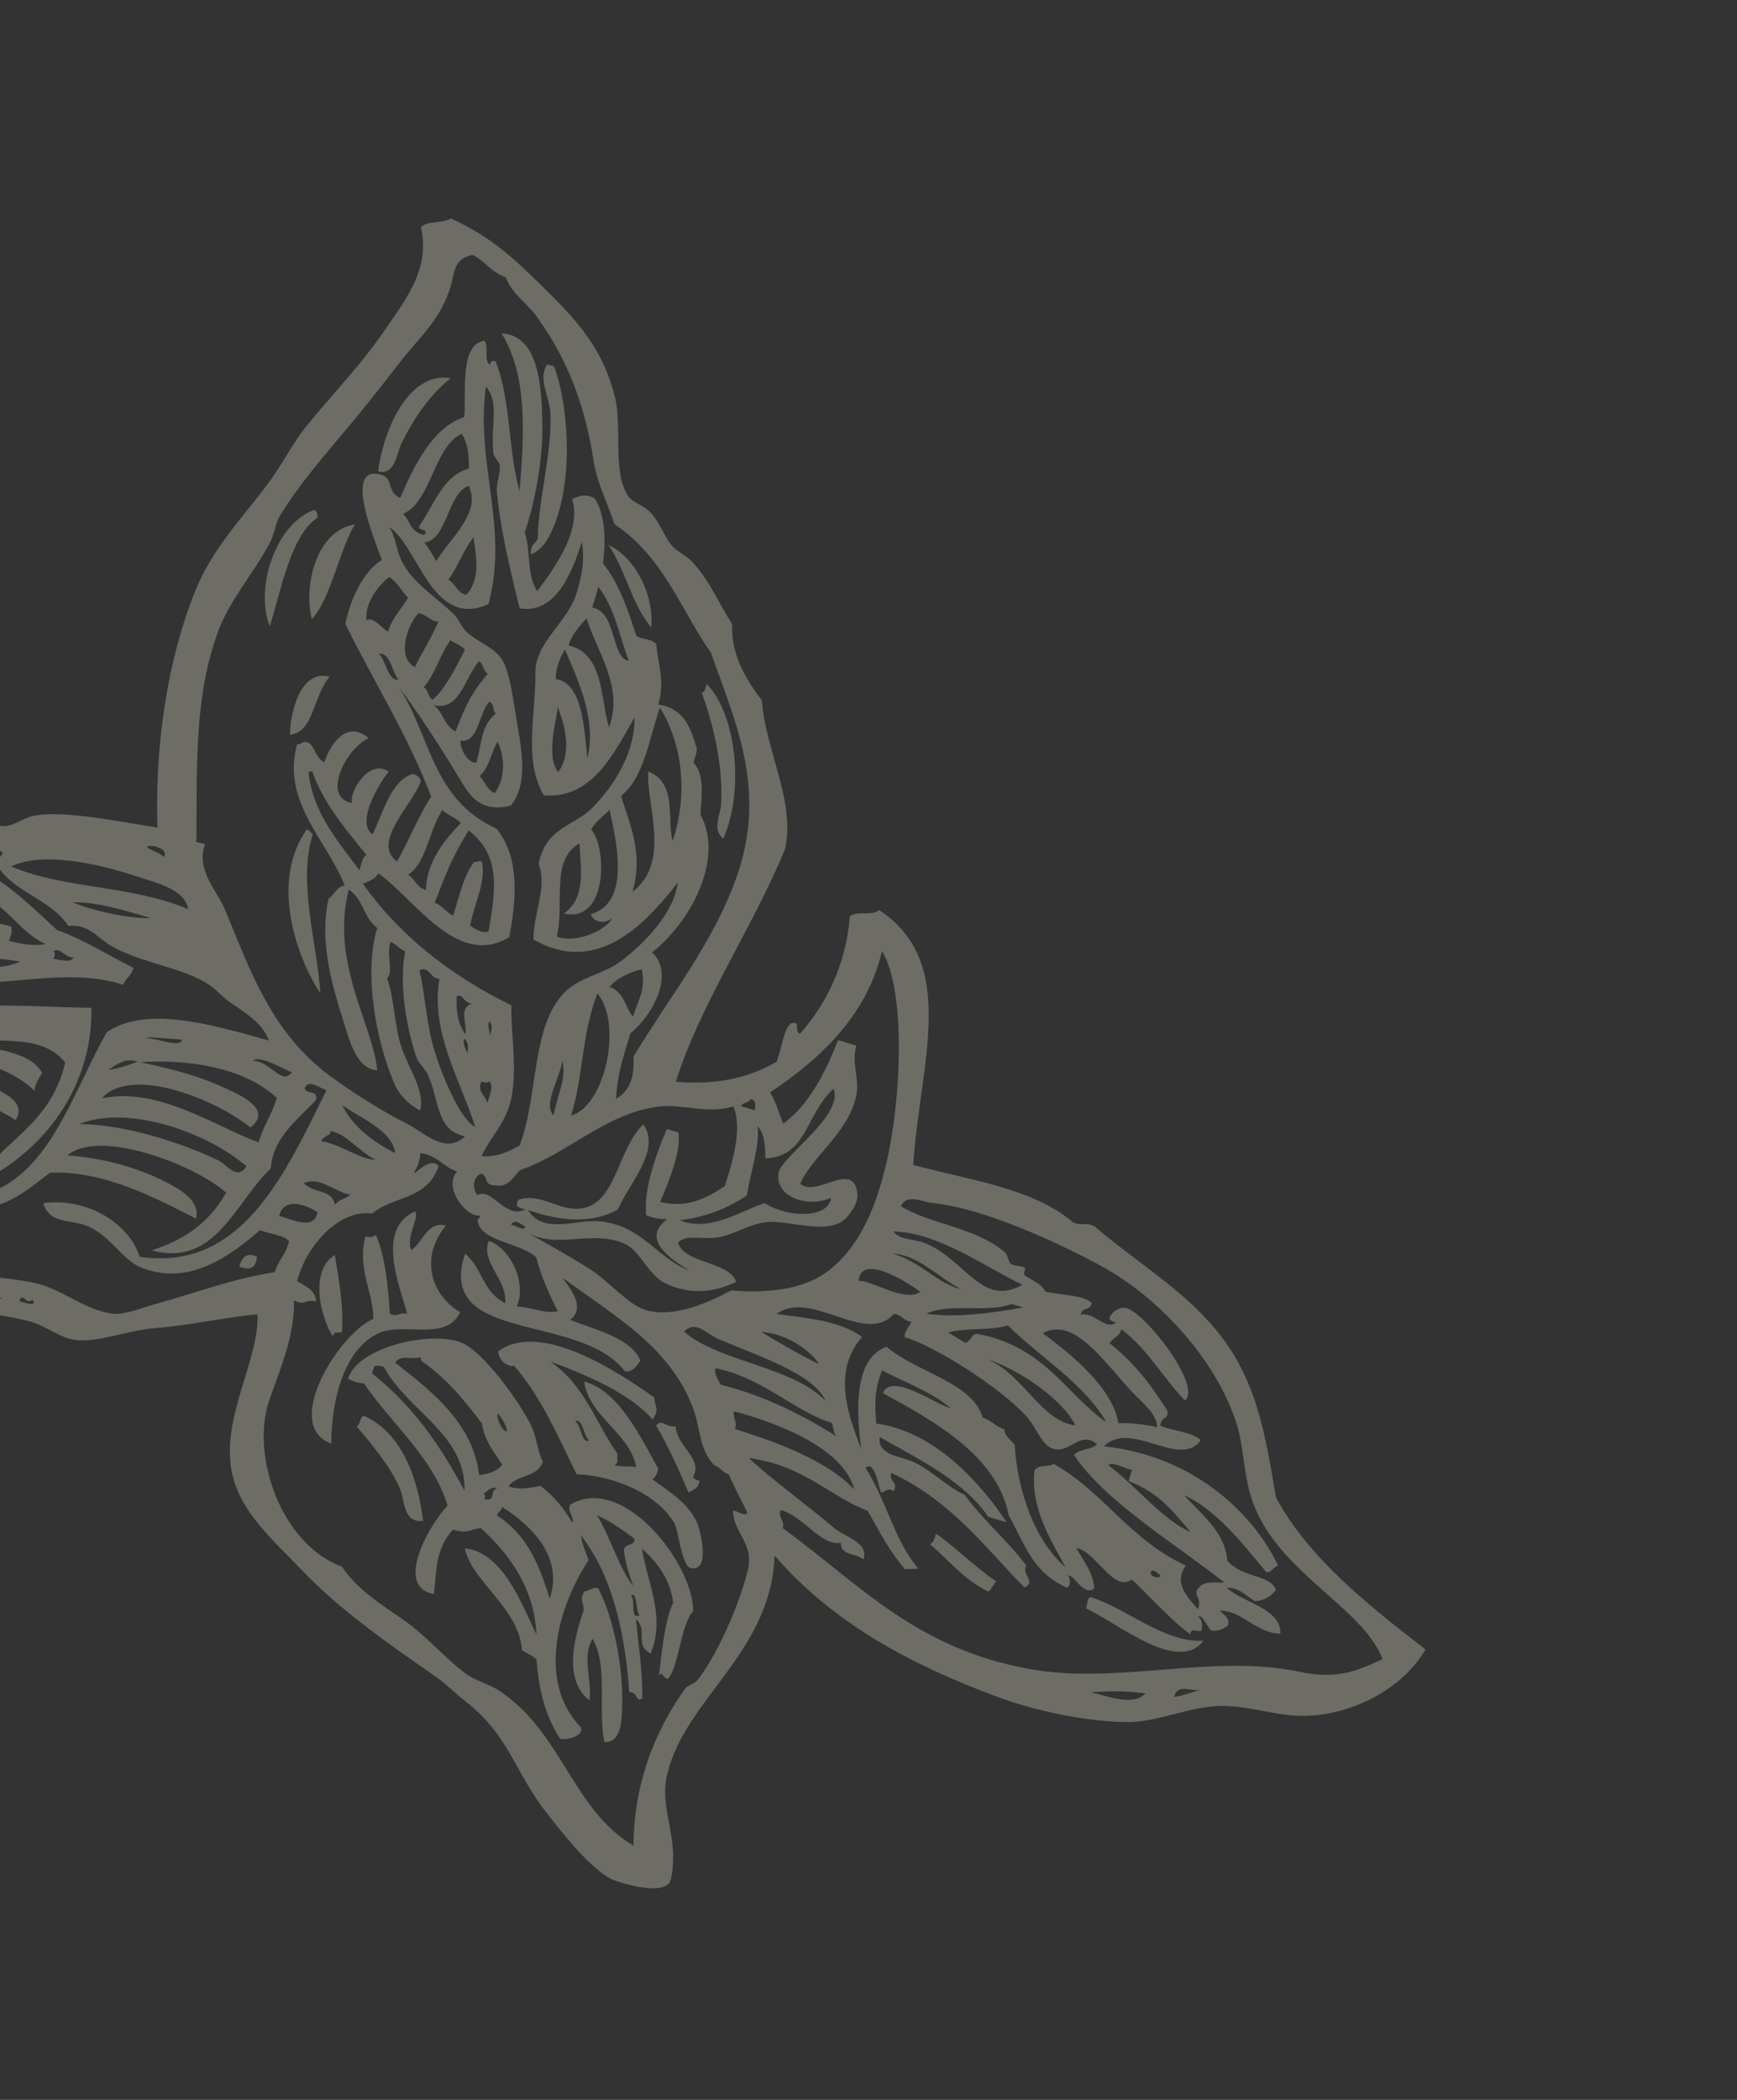 <?xml version="1.0" encoding="UTF-8"?> <svg xmlns="http://www.w3.org/2000/svg" width="48" height="58" viewBox="0 0 48 58" fill="none"><rect x="0" y="0" width="48" height="58" fill="#333333" stroke="none"/><path fill-rule="evenodd" clip-rule="evenodd" d="M15.123 10.066C15.186 10.085 15.25 10.103 15.313 10.122C15.666 11.054 15.876 13.047 15.33 14.472C15.213 14.775 15.014 15.197 14.667 15.309C14.677 15.01 14.729 15.101 14.862 14.884C14.859 13.899 15.272 12.435 15.208 11.401C15.178 10.916 14.856 10.461 15.123 10.066Z" fill="#F5F5DD" fill-opacity="0.3"></path><path fill-rule="evenodd" clip-rule="evenodd" d="M12.459 10.446C12.008 10.793 11.522 11.372 11.095 12.247C10.942 12.561 10.927 13.124 10.451 13.021C10.56 12.039 11.224 10.242 12.459 10.446Z" fill="#F5F5DD" fill-opacity="0.3"></path><path fill-rule="evenodd" clip-rule="evenodd" d="M16.814 15.05C17.565 15.41 18.075 16.432 17.997 17.333C17.441 16.659 17.297 15.762 16.814 15.05Z" fill="#F5F5DD" fill-opacity="0.3"></path><path fill-rule="evenodd" clip-rule="evenodd" d="M8.688 14.082C8.758 14.133 8.794 14.202 8.758 14.31C8.033 14.796 7.761 16.331 7.454 17.302C7.029 16.203 7.639 14.451 8.688 14.082Z" fill="#F5F5DD" fill-opacity="0.3"></path><path fill-rule="evenodd" clip-rule="evenodd" d="M9.807 14.485C9.388 15.159 9.135 16.565 8.617 17.096C8.384 16.207 8.728 14.65 9.807 14.485Z" fill="#F5F5DD" fill-opacity="0.3"></path><path fill-rule="evenodd" clip-rule="evenodd" d="M19.53 18.893C20.379 19.763 20.556 21.921 19.983 23.166C19.663 22.88 19.918 22.515 19.93 22.185C19.974 21.084 19.713 20.027 19.391 19.128C19.483 19.134 19.491 18.985 19.53 18.893Z" fill="#F5F5DD" fill-opacity="0.3"></path><path fill-rule="evenodd" clip-rule="evenodd" d="M9.109 18.69C8.641 19.244 8.675 20.225 8.012 20.294C8.01 19.781 8.268 18.467 9.109 18.69Z" fill="#F5F5DD" fill-opacity="0.3"></path><path fill-rule="evenodd" clip-rule="evenodd" d="M8.475 22.914C8.582 22.927 8.566 23.006 8.646 23.034C8.218 24.362 8.764 26.042 8.852 27.44C8.123 26.315 7.499 24.29 8.475 22.914Z" fill="#F5F5DD" fill-opacity="0.3"></path><path fill-rule="evenodd" clip-rule="evenodd" d="M3.684 26.73C3.633 26.964 3.476 27.001 3.407 27.2C2.024 26.754 0.507 27.174 -0.924 27.153C-1.246 27.148 -1.6 27.267 -1.842 27.225C-3.976 26.85 -4.579 24.878 -5.953 23.658C-5.92 23.423 -5.768 23.411 -5.65 23.334C-5.011 23.768 -4.701 24.379 -4.177 24.875C-3.193 24.599 -2.137 24.454 -1.057 24.355C-1.849 23.79 -3.387 23.693 -4.382 23.711C-3.971 22.895 -2.627 23.455 -1.73 23.603C-0.265 23.846 0.724 24.916 1.58 25.691C2.283 25.936 2.946 26.364 3.684 26.73ZM-0.543 24.715C-0.576 24.927 -0.717 24.974 -0.828 24.975C-1.704 24.985 -3.059 24.912 -3.835 25.115C-3.707 25.507 -3.337 25.767 -3.009 26.05C-2.096 25.545 -1.092 25.206 0.301 25.587C0.352 25.683 0.306 25.832 0.251 25.985C0.628 26.092 0.967 26.129 1.258 26.078C0.497 25.71 0.254 25.062 -0.543 24.715ZM1.48 26.489C1.681 26.5 1.933 26.605 2.044 26.45C1.782 26.463 1.662 26.131 1.474 26.28C1.544 26.313 1.513 26.401 1.48 26.489ZM-2.749 26.334C-1.8 26.517 -1.265 25.933 -0.42 25.924C-1.375 25.788 -2.087 26.001 -2.749 26.334ZM-1.609 26.674C-0.825 26.746 -0.043 26.816 0.563 26.561C-0.264 26.408 -0.979 26.462 -1.609 26.674Z" fill="#F5F5DD" fill-opacity="0.3"></path><path fill-rule="evenodd" clip-rule="evenodd" d="M11.474 33.461C11.597 33.636 11.209 34.151 11.363 34.531C11.69 34.317 11.807 33.715 12.323 33.852C11.596 34.723 11.9 35.76 12.715 36.244C12.332 37.065 11.169 36.51 10.476 36.819C9.472 37.266 9.155 38.761 9.154 39.874C7.78 39.369 9.364 36.838 10.317 36.427C10.308 35.634 9.869 35.075 10.096 34.155C10.216 34.181 10.32 34.176 10.387 34.103C10.654 34.756 10.725 35.515 10.772 36.286C10.991 36.397 11.056 36.222 11.253 36.292C11.052 35.546 10.372 33.923 11.474 33.461Z" fill="#F5F5DD" fill-opacity="0.3"></path><path fill-rule="evenodd" clip-rule="evenodd" d="M9.254 34.664C9.351 35.312 9.494 35.949 9.45 36.79C9.371 36.84 9.21 36.74 9.203 36.924C8.865 36.399 8.534 35.099 9.254 34.664Z" fill="#F5F5DD" fill-opacity="0.3"></path><path fill-rule="evenodd" clip-rule="evenodd" d="M7.102 34.712C7.07 35.045 6.885 35.095 6.609 34.979C6.689 34.733 6.814 34.573 7.102 34.712Z" fill="#F5F5DD" fill-opacity="0.3"></path><path fill-rule="evenodd" clip-rule="evenodd" d="M18.674 39.395C18.672 39.911 19.432 40.295 19.158 40.781C19.146 40.858 19.258 40.869 19.33 40.901C19.297 41.135 19.145 41.148 19.026 41.224C18.759 40.59 18.472 39.965 18.129 39.371C18.296 39.176 18.403 39.439 18.674 39.395Z" fill="#F5F5DD" fill-opacity="0.3"></path><path fill-rule="evenodd" clip-rule="evenodd" d="M25.86 42.361C26.3 42.644 26.879 43.231 27.535 43.686C27.445 43.75 27.403 43.901 27.314 43.965C26.613 43.618 26.232 43.098 25.703 42.658C25.778 42.601 25.837 42.514 25.86 42.361Z" fill="#F5F5DD" fill-opacity="0.3"></path><path fill-rule="evenodd" clip-rule="evenodd" d="M33.255 45.319C32.552 46.241 30.89 44.83 30.005 44.421C30.067 44.339 30.029 44.072 30.162 44.123C31.115 44.412 32.169 45.379 33.255 45.319Z" fill="#F5F5DD" fill-opacity="0.3"></path><path fill-rule="evenodd" clip-rule="evenodd" d="M11.691 42.008C11.132 42.069 11.194 41.453 11.056 41.129C10.792 40.51 10.284 39.901 9.849 39.391C9.97 39.385 9.934 39.089 10.07 39.112C11.12 39.59 11.555 40.858 11.691 42.008Z" fill="#F5F5DD" fill-opacity="0.3"></path><path fill-rule="evenodd" clip-rule="evenodd" d="M16.7 48.119C16.517 47.208 16.812 46.038 16.377 45.264C16.066 45.77 16.371 46.401 16.286 46.961C15.523 46.374 15.913 45.106 16.122 44.499C16.16 44.301 15.993 44.214 16.146 43.954C16.261 43.96 16.52 43.74 16.564 43.94C16.953 44.692 17.237 46.099 17.192 47.161C17.179 47.461 17.184 48.14 16.7 48.119Z" fill="#F5F5DD" fill-opacity="0.3"></path><path fill-rule="evenodd" clip-rule="evenodd" d="M18.04 39.207C17.404 38.506 16.353 38.03 15.206 37.605C16.168 38.272 16.459 39.301 17.067 40.159C17.027 40.319 17.128 40.39 16.973 40.475C17.268 40.518 17.412 40.498 17.581 40.519C17.398 39.572 16.276 39.134 16.144 38.16C17.103 38.411 17.705 39.706 18.189 40.562C18.165 40.714 18.106 40.802 18.031 40.859C18.483 41.199 18.994 41.487 19.262 42.053C19.33 42.196 19.665 43.42 19.094 43.314C18.835 43.265 18.759 42.289 18.635 42.074C18.2 41.312 17.06 40.769 15.935 40.719C15.419 39.687 14.979 38.614 14.206 37.722C14.032 37.777 13.744 37.539 13.775 37.317C14.976 36.454 17.177 37.969 18.083 38.599C18.09 38.897 18.239 38.877 18.04 39.207ZM16.281 39.787C16.111 39.665 16.124 39.166 15.888 39.256C16.082 39.366 16.047 39.876 16.281 39.787Z" fill="#F5F5DD" fill-opacity="0.3"></path><path fill-rule="evenodd" clip-rule="evenodd" d="M17.739 42.772C17.873 43.676 18.405 44.641 17.98 45.671C17.511 45.433 17.926 45.035 17.573 44.723C17.641 45.447 17.76 46.144 17.749 46.913C17.547 47.027 17.654 46.739 17.388 46.736C17.291 45.291 16.974 43.579 16.054 42.409C16.082 42.66 16.19 42.867 16.265 43.092C15.287 44.595 14.921 46.569 16.061 47.721C16.113 47.94 15.733 48.057 15.485 48.032C15.069 47.407 14.883 46.658 14.828 45.837C14.729 45.732 14.553 45.667 14.422 45.578C14.355 44.428 13.028 43.676 12.845 42.765C13.913 42.879 14.418 44.324 14.826 45.147C14.763 43.923 14.155 42.994 13.287 42.207C12.955 42.245 12.961 42.369 12.515 42.253C11.994 42.819 12.075 43.48 11.987 44.027C10.88 43.832 11.868 42.101 12.368 41.588C11.974 40.26 10.825 39.341 10.061 38.213C9.798 38.173 9.86 38.191 9.618 38.081C9.902 37.18 11.933 36.758 12.743 37.08C13.367 37.327 14.385 38.766 14.679 39.38C14.842 39.719 14.857 40.119 15.005 40.373C14.814 40.839 14.304 40.715 14.044 41.053C14.411 41.174 14.661 41.08 14.943 41.045C15.316 41.339 15.602 41.679 15.813 42.062C15.876 41.85 15.671 41.785 15.754 41.562C17.209 40.689 19.154 43.169 19.155 44.504C18.807 44.878 18.765 46.014 18.463 46.367C18.327 46.392 18.308 46.114 18.209 46.291C18.258 45.898 18.359 44.745 18.603 44.271C18.528 43.656 18.198 43.179 17.739 42.772ZM13.318 39.32C12.847 38.689 12.344 38.076 11.63 37.576C11.638 37.536 11.643 37.498 11.586 37.494C11.37 37.555 11.044 37.41 10.921 37.641C12.031 38.493 13.083 39.376 13.24 40.744C13.486 40.708 13.725 40.658 13.879 40.451C13.643 40.1 13.376 39.767 13.318 39.32ZM10.611 37.756C10.502 37.718 10.41 37.712 10.339 37.744C10.32 37.807 10.301 37.87 10.282 37.934C11.438 38.85 12.199 39.979 12.835 41.176C12.885 39.608 11.236 38.959 10.611 37.756ZM14.015 39.527C13.976 39.336 13.877 39.177 13.748 39.033C13.722 39.227 13.912 39.579 14.015 39.527ZM17.501 43.805C17.385 43.495 17.286 43.177 17.239 42.83C17.272 42.596 17.51 42.741 17.542 42.507C17.222 42.273 16.905 42.037 16.496 41.851C16.867 42.448 17.135 43.383 17.501 43.805ZM13.361 41.263C13.406 41.292 13.419 41.338 13.386 41.409C13.724 41.488 13.506 41.151 13.753 41.104C13.566 41.053 13.475 41.179 13.361 41.263ZM13.736 41.857C14.598 42.418 14.915 43.274 15.191 44.152C15.562 43.064 14.775 42.194 13.875 41.623C13.853 41.747 13.762 41.741 13.736 41.857ZM17.674 44.615C17.552 44.483 17.629 43.969 17.426 44.058C17.591 44.166 17.384 44.751 17.674 44.615Z" fill="#F5F5DD" fill-opacity="0.3"></path><path fill-rule="evenodd" clip-rule="evenodd" d="M18.677 29.88C19.719 29.965 20.616 29.813 21.461 29.328C21.597 28.989 21.638 28.478 21.845 28.27C22.167 28.184 21.913 28.449 22.105 28.555C22.866 27.695 23.389 26.587 23.484 25.309C23.695 25.143 24.089 25.313 24.294 25.137C26.509 26.593 25.418 29.38 25.235 32.175C26.712 32.581 28.549 32.808 29.658 33.766C29.893 33.873 30.001 33.745 30.247 33.873C31.472 34.917 32.651 35.585 33.603 36.733C34.704 38.06 34.95 39.511 35.26 41.363C36.16 43.02 37.756 44.299 39.391 45.557C38.741 46.691 37.222 47.459 35.812 47.389C35.124 47.355 34.3 47.062 33.545 47.129C32.669 47.207 31.903 47.587 31.071 47.565C29.998 47.537 28.671 47.278 27.555 46.865C25.197 45.991 23.045 44.857 21.405 42.967C21.311 45.63 18.945 46.92 18.443 48.982C18.197 49.995 18.79 50.728 18.539 51.907C18.419 52.429 17.036 51.976 16.887 51.898C16.29 51.583 15.591 50.692 15.091 50.053C14.217 48.937 14.082 47.939 12.836 46.969C12.581 46.771 12.3 46.491 12.062 46.325C10.698 45.378 9.371 44.453 8.326 43.352C7.503 42.485 6.51 41.675 6.369 40.425C6.208 39.005 7.186 37.423 7.112 36.302C6.195 36.387 5.345 36.596 4.239 36.688C3.537 36.747 2.679 37.093 2.075 37.01C1.659 36.954 1.272 36.624 0.845 36.506C0.009 36.277 -0.838 36.241 -1.738 36.152C-3.183 35.475 -4.525 34.862 -5.884 34.091C-7.228 33.328 -8.128 32.204 -9.233 31.44C-10.277 30.718 -11.063 29.947 -11.638 28.863C-12.335 27.551 -12.937 25.471 -12.853 23.674C-12.842 23.422 -12.704 23.143 -12.691 22.895C-12.59 20.981 -13.689 19.25 -12.939 17.235C-12.431 16.691 -12.001 16.79 -11.274 16.972C-10.38 17.669 -10.301 18.962 -9.305 19.627C-9.097 19.765 -8.844 19.751 -8.545 19.853C-7.316 20.269 -6.247 21.048 -5.021 21.452C-3.885 21.827 -2.543 21.815 -1.423 22.109C-0.918 22.241 -0.476 22.749 0.022 22.814C0.351 22.857 0.585 22.608 0.933 22.534C1.707 22.368 3.288 22.689 4.352 22.861C4.282 21.002 4.524 18.446 5.413 16.281C5.906 15.079 6.783 14.218 7.489 13.243C7.832 12.769 8.092 12.231 8.486 11.746C9.182 10.889 9.941 10.13 10.658 9.082C11.276 8.179 11.883 7.404 11.632 6.269C11.851 6.085 12.221 6.179 12.461 6.033C13.622 6.567 14.242 7.178 15.055 7.977C16.005 8.91 16.677 9.678 16.993 10.967C17.204 11.829 16.914 13.008 17.354 13.695C17.473 13.88 17.77 13.94 17.976 14.156C18.25 14.443 18.383 14.894 18.592 15.098C18.777 15.278 18.989 15.36 19.15 15.539C19.613 16.053 19.837 16.609 20.23 17.24C20.206 18.103 20.6 18.741 21.052 19.346C21.159 20.755 21.998 22.167 21.689 23.466C20.794 25.633 19.313 27.807 18.677 29.88ZM11.63 21.577C11.414 22.21 10.249 23.275 10.97 23.794C11.3 23.225 11.562 22.532 11.916 22.007C11.283 20.33 10.327 18.828 9.543 17.232C9.677 16.589 10.002 15.816 10.552 15.464C10.389 15.006 9.476 12.857 10.495 13.103C10.911 13.203 10.648 13.562 11.06 13.753C11.431 12.871 11.97 11.792 12.828 11.521C12.895 10.936 12.675 9.511 13.386 9.411C13.524 9.585 13.354 9.925 13.534 10.075C13.563 10 13.597 9.931 13.698 9.986C14.123 11.067 14.035 12.426 14.358 13.562C14.493 11.947 14.576 10.361 13.86 9.207C14.897 9.256 14.969 10.706 14.987 11.68C15.008 12.775 14.761 13.934 14.5 14.707C14.674 15.216 14.548 15.886 14.846 16.327C15.387 15.608 16.073 14.621 15.809 13.786C15.983 13.715 16.14 13.613 16.436 13.766C16.745 14.247 16.736 15.025 16.661 15.557C17.126 16.138 17.348 16.851 17.584 17.556C17.753 17.69 17.94 17.604 18.136 17.788C18.177 18.333 18.383 18.789 18.19 19.46C18.896 19.563 19.075 20.089 19.231 20.597C19.294 20.705 19.212 20.891 19.163 21.06C19.477 21.403 19.385 21.967 19.356 22.496C20.039 23.751 19.036 25.526 18.016 26.305C18.64 26.868 18.078 28.007 17.42 28.541C17.169 29.37 17.077 29.638 17.019 30.352C17.436 30.129 17.538 29.662 17.504 29.186C18.449 27.607 19.762 25.994 20.392 24.115C21.192 21.727 20.288 19.884 19.649 18.032C18.798 16.828 18.355 15.402 16.982 14.48C16.786 13.891 16.495 13.331 16.402 12.722C16.173 11.236 15.71 9.962 14.828 8.737C14.562 8.366 14.146 8.129 13.978 7.656C13.556 7.513 13.415 7.217 13.058 7.038C12.497 7.163 12.565 7.573 12.44 7.957C12.145 8.861 11.604 9.296 11.083 9.967C10.729 10.425 10.344 10.913 9.979 11.363C9.264 12.243 8.374 13.211 7.751 14.217C7.606 14.451 7.586 14.757 7.442 15.022C7.017 15.807 6.348 16.6 6.055 17.367C5.371 19.158 5.44 21.105 5.429 23.181C5.333 23.34 5.742 23.225 5.645 23.383C5.444 24.08 5.998 24.592 6.225 25.142C6.913 26.805 7.509 28.541 9.136 29.731C9.706 30.148 10.507 30.668 11.292 31.062C11.697 31.266 12.308 31.904 12.85 31.387C12.047 31.218 12.152 30.419 11.833 29.706C11.748 29.516 11.562 29.372 11.503 29.194C11.198 28.286 11.03 27.085 11.198 26.276C11.022 26.212 10.969 26.081 10.793 26.017C10.666 26.384 10.885 26.798 10.7 27.024C10.911 27.654 10.89 28.316 11.097 28.935C11.299 29.538 11.737 30.093 11.614 30.675C11.297 30.515 11.026 30.221 10.922 29.987C10.378 28.754 10.047 26.853 10.424 25.632C10.038 25.345 10.05 24.842 9.637 24.57C9.132 26.618 10.275 28.21 10.427 29.563C9.854 29.534 9.661 28.741 9.506 28.255C9.14 27.108 8.825 25.964 9.08 24.818C9.241 24.722 9.313 24.462 9.529 24.469C9.047 23.224 7.764 22.129 8.209 20.56C8.304 20.571 8.347 20.487 8.437 20.489C8.708 20.522 8.669 20.892 8.957 21.058C9.155 20.505 9.596 19.883 10.19 20.39C9.564 20.66 8.875 22.019 9.726 22.183C9.641 21.892 10.191 20.932 10.743 21.313C10.452 21.664 9.828 22.741 10.298 23.043C10.611 22.377 10.828 21.535 11.415 21.375C11.529 21.419 11.614 21.48 11.63 21.577ZM11.096 15.488C11.394 16.087 11.97 16.43 12.524 16.947C12.686 17.098 12.759 17.349 12.918 17.478C13.415 17.88 13.807 17.91 13.997 18.488C14.141 18.928 14.207 19.497 14.298 20.026C14.413 20.696 14.599 21.656 14.12 22.249C13.367 22.441 13.037 22.07 12.782 21.644C12.239 20.738 11.515 19.611 11.022 18.983C11.899 20.298 11.924 22.073 13.722 22.889C14.322 23.627 14.304 24.7 14.071 25.889C12.625 26.744 11.493 24.86 10.458 24.125C10.356 24.297 10.185 24.34 10.028 24.411C10.984 25.754 12.331 26.885 14.133 27.769C14.105 28.493 14.305 29.445 14.132 30.321C13.996 31.014 13.537 31.419 13.307 31.937C13.727 31.962 14.057 31.818 14.363 31.631C14.897 30.181 14.674 28.318 15.626 27.386C16.028 26.992 16.673 26.898 17.106 26.585C17.802 26.08 18.636 25.2 18.728 24.378C17.812 25.558 16.488 26.947 14.743 25.951C14.732 25.244 15.134 24.503 14.883 23.855C15.101 22.833 15.847 22.842 16.38 22.3C17.04 21.631 17.561 20.696 17.533 19.816C16.912 20.928 16.309 22.07 15.031 21.968C14.456 21.026 14.809 19.7 14.794 18.588C14.783 17.743 15.687 17.194 15.935 16.376C16.076 15.914 16.166 15.466 16.078 14.97C15.835 15.718 15.396 16.973 14.36 16.804C14.101 15.761 13.814 14.551 13.732 13.583C13.711 13.337 13.824 13.114 13.812 12.848C13.809 12.769 13.645 12.624 13.634 12.519C13.548 11.685 13.819 11.182 13.427 10.665C13.133 12.819 14.069 14.553 13.499 16.685C11.937 17.396 11.56 15.068 10.752 14.558C10.943 14.83 10.941 15.175 11.096 15.488ZM11.138 14.19C11.338 14.383 11.326 14.69 11.721 14.778C11.887 14.582 11.517 14.675 11.588 14.531C12.002 13.93 12.235 13.149 12.958 12.939C12.961 12.583 12.931 12.245 12.759 11.983C11.999 12.313 11.909 13.881 11.138 14.19ZM11.728 14.986C11.858 15.147 11.951 15.326 12.059 15.498C12.412 14.887 13.315 14.176 12.953 13.42C12.367 13.614 12.37 14.895 11.728 14.986ZM12.389 16.01C12.597 16.128 12.607 16.353 12.884 16.433C13.296 15.987 13.152 15.326 13.083 14.838C12.822 15.174 12.646 15.666 12.389 16.01ZM16.367 16.78C17.051 16.895 16.88 18.184 17.377 18.253C17.116 17.561 16.987 16.798 16.537 16.209C16.48 16.4 16.423 16.59 16.367 16.78ZM15.711 17.826C16.694 18.053 16.582 19.293 16.831 20.09C17.241 18.958 16.495 18.008 16.209 17.078C16.026 17.295 15.824 17.478 15.711 17.826ZM10.125 17.13C10.326 17.025 10.547 17.36 10.721 17.445C10.851 17.032 11.096 16.829 11.276 16.507C11.087 16.326 11 16.09 10.755 15.938C10.478 16.148 10.075 16.643 10.125 17.13ZM15.365 18.758C16.104 18.87 16.143 20.141 16.231 20.946C16.491 19.89 15.988 18.817 15.61 17.934C15.536 18.072 15.328 18.448 15.365 18.758ZM11.464 18.425C11.673 17.992 11.921 17.633 12.113 17.17C11.837 17.142 11.817 16.976 11.562 16.937C11.21 17.326 10.979 18.181 11.464 18.425ZM11.712 18.981C11.847 19.068 11.819 19.242 11.954 19.329C12.279 19.053 12.559 18.523 12.85 17.94C12.751 17.834 12.574 17.77 12.444 17.682C12.117 18.166 12.036 18.593 11.712 18.981ZM17.164 21.982C17.399 22.794 17.785 23.524 17.481 24.628C18.565 23.811 17.841 22.177 17.916 21.309C18.72 21.629 18.425 22.61 18.586 23.232C19.04 21.892 18.829 20.488 18.235 19.542C17.914 20.498 17.786 21.483 17.164 21.982ZM11.979 19.475C12.263 19.675 12.259 20.032 12.589 20.207C12.864 19.474 13.049 19.114 13.478 18.61C13.344 18.523 13.371 18.349 13.236 18.262C12.842 18.712 12.714 19.653 11.979 19.475ZM11.016 18.774C10.827 18.574 10.796 18.009 10.47 18.06C10.678 18.25 10.71 18.814 11.016 18.774ZM15.411 19.529C15.392 19.858 15.067 20.895 15.428 21.328C15.866 20.706 15.531 19.841 15.411 19.529ZM12.723 20.454C12.716 20.723 12.947 21.087 13.161 21.067C13.323 20.509 13.29 20.036 13.702 19.711C13.607 19.62 13.667 19.447 13.524 19.382C13.226 19.682 13.23 20.541 12.723 20.454ZM13.257 21.441C13.408 21.589 13.444 21.8 13.669 21.908C14.005 21.45 13.924 20.834 13.748 20.484C13.542 20.863 13.536 21.16 13.257 21.441ZM16.337 22.908C16.781 23.422 16.795 25.506 15.577 25.233C16.216 24.805 16.038 23.934 16.015 23.295C15.2 23.742 15.608 24.955 15.388 25.867C15.871 26.074 16.746 25.714 16.919 25.357C16.744 25.513 16.414 25.506 16.33 25.251C17.44 24.924 17.032 23.215 16.842 22.369C16.672 22.546 16.475 22.673 16.337 22.908ZM9.933 24.038C9.983 23.869 10.016 23.669 10.128 23.613C9.554 22.914 8.973 22.219 8.654 21.382C8.672 21.318 8.567 21.269 8.527 21.344C8.645 22.432 9.321 23.217 9.933 24.038ZM11.275 24.161C11.483 24.279 11.493 24.504 11.77 24.584C11.787 23.77 12.331 23.154 12.734 22.733C12.613 22.586 12.358 22.511 12.22 22.374C11.823 23.018 11.777 23.848 11.275 24.161ZM21.28 30.172C21.446 30.435 21.524 30.748 21.643 31.038C22.305 30.558 22.774 29.725 23.157 28.73C23.326 28.78 23.495 28.83 23.664 28.881C23.518 29.407 23.775 29.812 23.648 30.324C23.399 31.328 22.424 31.957 22.115 32.696C22.554 33.094 23.581 32.033 23.692 32.958C23.729 33.263 23.443 33.59 23.339 33.681C22.857 34.103 21.837 33.721 21.25 33.749C20.78 33.771 20.291 34.095 19.884 34.17C19.408 34.257 19 34.079 18.738 34.312C18.864 34.899 20.181 34.842 20.343 35.41C19.678 35.717 19.065 35.759 18.399 35.452C17.91 35.227 17.697 34.552 17.276 34.36C16.359 33.942 15.391 34.527 14.546 34.031C15.095 34.342 15.631 34.635 16.251 35.021C16.816 35.371 17.346 36.033 17.837 36.182C18.593 36.411 19.52 36.005 20.204 35.644C21.152 35.719 22.216 35.644 22.925 35.075C23.807 34.366 24.226 33.273 24.501 32.095C24.905 30.362 25.04 27.371 24.373 26.264C23.957 28.07 22.621 29.281 21.28 30.172ZM12.012 24.932C12.238 25.022 12.316 25.192 12.525 25.292C12.69 24.746 12.828 24.149 13.104 23.809C13.186 23.829 13.216 23.754 13.313 23.802C13.452 24.34 13.072 25.047 12.994 25.569C13.127 25.653 13.339 25.808 13.501 25.72C13.719 24.496 13.814 23.613 12.95 22.936C12.42 23.812 12.335 24.13 12.012 24.932ZM0.178 32.722C1.515 31.9 2.05 30.136 2.947 28.511C4.011 27.791 5.711 28.25 7.431 28.741C7.236 28.212 6.723 27.948 6.308 27.649C6.149 27.535 6.001 27.359 5.813 27.226C5.103 26.724 3.966 26.626 3.1 26.143C2.703 25.922 2.448 25.506 1.89 25.576C1.386 24.817 0.376 24.659 -0.089 23.884C-0.124 23.676 0.179 23.614 0.024 23.504C-0.92 23.677 -1.812 22.801 -3.144 22.562C-5.144 22.203 -7.309 22.129 -8.687 21.258C-8.999 21.061 -9.36 20.615 -9.721 20.33C-10.103 20.029 -10.626 19.698 -10.819 19.383C-11.201 18.76 -10.969 18.078 -11.836 17.701C-13.121 18.787 -12.109 21.157 -12.059 22.393C-12 23.883 -12.297 25.305 -11.859 26.59C-11.521 27.581 -10.423 28.933 -9.769 29.763C-8.982 30.763 -7.832 31.773 -6.774 32.447C-5.311 33.38 -3.175 34.361 -1.399 35.011C-0.628 35.294 0.083 35.251 0.957 35.436C1.712 35.596 2.346 36.193 3.117 36.286C3.433 36.324 3.899 36.13 4.301 36.017C5.504 35.678 6.445 35.319 7.597 35.136C7.694 34.791 7.903 34.653 7.988 34.286C7.854 34.111 7.445 34.084 7.183 33.978C6.32 34.724 5.165 35.56 3.849 34.986C3.393 34.787 3.049 34.15 2.454 33.881C1.953 33.656 1.373 33.834 1.198 33.232C2.388 33.071 3.557 33.769 3.861 34.714C6.704 35.136 7.898 32.368 9.023 30.111C8.808 30.045 8.523 29.788 8.415 30.068C8.503 30.251 8.768 30.077 8.738 30.372C8.396 30.789 7.541 31.351 7.483 32.274C6.486 33.214 5.956 35.016 4.19 34.535C5.021 34.27 5.754 33.825 6.25 32.941C5.359 32.154 2.721 31.163 1.867 31.914C2.715 31.968 3.737 32.208 4.609 32.661C4.929 32.826 5.555 33.168 5.416 33.659C4.313 33.098 2.869 32.323 1.38 32.39C0.755 32.875 -0.041 33.556 -0.891 33.301C-0.596 32.927 -0.187 32.947 0.178 32.722ZM16.816 27.326C16.831 27.289 16.848 27.254 16.898 27.282C17.27 27.453 17.271 27.824 17.489 28.078C17.661 27.563 17.839 27.356 17.739 26.773C17.4 26.835 16.89 27.101 16.816 27.326ZM4.525 23.671C4.68 23.441 4.169 23.301 4.056 23.393C4.181 23.502 4.426 23.547 4.525 23.671ZM15.779 30.811C16.729 30.558 17.213 28.253 16.506 27.441C16.059 28.622 16.116 29.789 15.779 30.811ZM3.811 24.217C2.674 23.835 1.143 23.518 0.309 23.934C1.825 24.567 3.62 24.441 5.199 25.113C5.114 24.558 4.303 24.382 3.811 24.217ZM-7.777 20.977C-8.36 20.497 -6.431 21.456 -7.777 20.977V20.977ZM21.151 31.995C21.142 31.663 21.139 31.328 20.934 31.103C21.005 31.649 20.734 32.38 20.641 33.015C20.097 33.385 19.481 33.622 18.781 33.703C19.62 34.037 20.422 33.466 21.129 33.229C21.736 33.63 22.893 33.675 22.965 33.086C22.26 33.386 21.389 33.02 21.519 32.38C21.61 31.936 23.334 30.796 23.033 30.072C22.249 30.793 22.302 31.95 21.151 31.995ZM12.021 29.073C12.231 29.73 12.707 30.914 13.134 31.127C12.725 29.835 11.89 28.515 12.143 27.04C11.895 27.029 11.83 26.647 11.592 26.807C11.749 27.472 11.788 28.344 12.021 29.073ZM12.619 27.526C12.601 27.926 12.652 28.288 12.862 28.564C12.917 28.295 12.66 27.839 13.044 27.722C12.788 27.704 12.809 27.422 12.619 27.526ZM2.014 24.924C2.717 25.219 3.763 25.386 4.162 25.355C3.404 25.134 2.64 24.901 2.014 24.924ZM13.552 28.562C13.608 28.408 13.597 28.29 13.52 28.208C13.438 28.352 13.614 28.765 13.552 28.562ZM20.477 30.553C20.604 30.591 20.73 30.628 20.857 30.666C20.866 30.537 20.915 30.387 20.742 30.356C20.685 30.48 20.534 30.429 20.477 30.553ZM17.077 33.404C16.441 33.766 15.615 33.779 14.589 33.422C15.027 34.11 15.895 33.672 16.565 33.734C17.753 33.844 18.14 34.752 19.056 35.096C18.526 34.782 17.693 34.207 18.445 33.672C18.272 33.679 18.081 33.654 17.857 33.566C17.77 32.847 18.16 31.811 18.427 31.184C18.532 31.216 18.638 31.247 18.744 31.279C18.837 31.785 18.468 32.679 18.242 33.198C19.014 33.381 19.528 33.087 20.026 32.763C20.306 31.921 20.494 31.128 20.268 30.559C19.537 30.782 18.855 30.482 18.197 30.565C16.729 30.749 15.674 31.882 14.365 32.321C14.176 32.528 14.028 32.81 13.689 32.74C13.351 32.746 13.505 32.486 13.302 32.419C13.053 32.502 13.049 32.849 13.195 33.008C13.599 32.786 13.959 33.694 14.526 33.403C14.355 33.372 14.202 33.33 14.329 33.138C14.974 32.912 15.525 33.545 16.197 33.349C17.038 33.103 17.088 31.719 17.775 31.059C18.292 31.763 17.337 32.752 17.077 33.404ZM15.299 30.806C15.434 30.111 15.648 29.84 15.542 29.292C15.471 29.791 14.993 30.511 15.299 30.806ZM12.92 29.064C12.943 28.91 12.936 28.772 12.824 28.691C12.752 28.841 13.008 29.244 12.92 29.064ZM33.915 43.101C34.316 43.59 35.097 43.48 35.26 43.914C35.115 44.106 34.923 44.209 34.684 44.226C34.422 44.075 34.242 43.84 33.898 43.854C34.377 44.286 35.401 44.422 35.382 45.123C34.696 45.107 34.325 44.481 33.709 44.488C33.816 44.608 34.001 44.685 33.932 44.899C33.811 45.002 33.66 45.051 33.477 45.039C33.354 44.944 33.232 44.574 33.109 44.654C33.221 44.735 33.227 44.874 33.205 45.028C33.127 45.115 32.899 44.921 32.895 45.143C32.334 44.727 31.852 44.166 31.277 43.627C30.772 44.002 30.268 42.83 29.742 42.757C29.936 43.112 30.206 43.427 30.239 43.87C29.959 44.121 29.675 43.475 29.516 43.517C29.584 43.621 29.588 43.802 29.485 43.853C28.506 43.427 28.297 42.583 27.873 41.856C27.567 40.212 25.789 39.238 24.395 38.477C24.647 37.897 25.868 38.799 26.27 38.897C25.775 38.455 24.889 38.128 24.375 37.85C24.14 38.438 24.183 38.876 24.214 39.319C25.895 39.546 27.171 41.071 27.816 42.046C27.647 41.995 27.478 41.945 27.309 41.895C26.682 40.959 25.472 40.339 24.309 39.693C24.244 40.218 24.917 40.217 25.273 40.393C25.793 40.65 26.187 41.082 26.662 41.289C27.15 41.981 27.855 42.556 28.357 43.241C28.212 43.482 28.652 43.68 28.314 43.849C27.314 42.858 26.33 41.47 24.635 40.686C24.54 40.914 24.842 40.928 24.693 41.186C24.507 41.072 24.467 41.228 24.338 41.218C24.268 40.991 24.163 40.335 23.919 40.542C24.508 41.479 24.713 42.537 25.369 43.318C25.266 43.357 25.117 43.311 25.014 43.35C24.566 42.829 24.343 42.37 23.979 41.732C22.875 41.299 22.206 40.472 20.689 40.271C21.349 40.88 22.323 41.588 23.074 42.222C23.34 42.446 24.032 42.617 23.855 43.074C23.633 42.876 23.246 42.988 23.233 42.614C22.664 42.699 22.247 41.906 21.573 41.706C21.489 41.928 21.694 41.995 21.631 42.206C23.801 43.798 25.314 45.536 28.471 46.103C30.895 46.538 33.497 45.669 35.898 46.174C36.936 46.392 37.453 46.172 38.208 45.826C37.957 45.184 37.37 44.657 36.837 44.177C36.005 43.43 35.195 42.765 34.729 41.757C34.35 40.937 34.407 40.116 34.191 39.391C33.699 37.734 32.175 35.913 30.408 34.955C29.246 34.326 27.184 33.365 25.75 33.225C25.509 33.201 25.052 32.959 24.896 33.316C25.687 33.816 26.931 33.883 27.761 34.581C27.85 34.657 27.857 34.846 27.939 34.91C28.023 34.976 28.235 34.95 28.319 35.023C28.355 35.056 28.26 35.18 28.326 35.233C28.455 35.335 28.795 35.451 28.884 35.674C29.351 35.781 29.931 35.761 30.17 35.988C30.137 36.222 29.899 36.077 29.867 36.312C30.258 36.238 30.549 36.755 30.836 36.531C30.738 36.495 30.613 36.474 30.683 36.348C30.77 36.207 30.922 36.105 31.094 36.125C31.59 36.181 33.232 38.27 32.746 38.685C32.127 38.046 31.736 37.283 30.988 36.714C30.932 36.938 30.754 36.937 30.666 37.101C31.42 37.713 31.783 38.236 32.253 38.952C32.313 39.226 32.113 39.09 32.058 39.377C32.405 39.525 32.968 39.557 33.179 39.779C32.611 40.587 31.235 39.197 30.508 39.95C32.85 40.191 34.566 41.671 35.321 43.244C35.192 43.268 35.147 43.446 34.992 43.422C34.369 42.678 33.633 41.713 32.727 41.3C33.216 41.85 33.855 42.319 33.915 43.101ZM13.302 29.867C13.174 30.167 13.428 30.259 13.468 30.468C13.534 30.237 13.652 29.978 13.511 29.86C13.478 29.931 13.39 29.899 13.302 29.867ZM24.689 34.013C24.865 34.268 25.279 34.204 25.62 34.359C26.721 34.857 27.149 36.109 28.25 35.486C27.207 34.986 25.939 34.046 24.689 34.013ZM6.988 29.3C7.485 29.306 7.78 29.997 8.065 29.62C7.792 29.502 7.155 29.134 6.988 29.3ZM4.334 28.717C4.433 28.734 5.028 28.924 5.024 28.716C4.763 28.7 3.523 28.581 4.334 28.717ZM26.56 35.603C25.934 35.305 25.413 34.666 24.646 34.62C25.433 34.832 25.934 35.481 26.56 35.603ZM9.454 30.516C9.745 31.122 10.315 31.542 10.92 31.848C10.857 31.205 9.821 30.818 9.454 30.516ZM2.818 30.335C4.386 30.015 5.919 31.103 7.146 31.553C7.282 31.085 7.512 30.791 7.649 30.323C6.725 29.469 5.164 29.251 3.873 29.338C4.406 29.455 5.327 29.649 6.091 29.998C6.492 30.181 7.595 30.599 6.923 31.142C5.869 30.305 3.593 29.444 2.818 30.335ZM27.954 36.018C27.261 36.276 26.267 35.978 25.599 36.283C26.386 36.412 27.458 36.259 28.271 36.112C28.165 36.081 28.059 36.049 27.954 36.018ZM23.73 35.382C24.05 35.337 24.996 35.988 25.434 35.682C25.056 35.398 23.778 34.606 23.73 35.382ZM31.296 38.46C30.485 37.586 29.668 36.348 28.817 36.826C29.739 37.503 30.754 38.39 30.905 39.309C31.236 39.298 31.592 39.335 31.976 39.421C31.977 39.049 31.535 38.718 31.296 38.46ZM2.982 29.556C3.277 29.513 3.548 29.424 3.81 29.32C3.431 29.208 3.223 29.412 2.982 29.556ZM27.848 36.607C27.349 36.766 26.706 36.658 26.202 36.807C26.369 36.894 26.504 36.998 26.671 37.085C26.826 37.076 26.842 36.811 27.019 36.843C28.883 37.2 29.495 38.549 30.57 39.279C29.968 38.223 28.754 37.498 27.848 36.607ZM14.82 34.732C14.404 34.319 13.254 34.305 13.197 33.697C13.212 33.625 13.318 33.626 13.235 33.571C12.952 33.638 12.215 32.845 12.63 32.357C12.225 32.222 12.117 31.926 11.61 31.847C11.617 32.146 11.451 32.33 11.44 32.417C11.617 32.282 11.921 31.982 12.123 32.206C11.791 33.163 10.864 33.022 10.284 33.521C9.412 33.379 8.463 34.38 8.212 35.387C8.47 35.531 8.742 35.667 8.732 35.956C8.481 35.852 8.414 36.088 8.124 35.913C8.142 36.926 7.736 37.819 7.441 38.675C6.918 40.19 7.764 42.658 9.452 43.273C9.876 43.911 10.525 44.305 11.152 44.744C11.779 45.183 12.263 45.766 12.853 46.215C13.143 46.437 13.502 46.501 13.81 46.707C15.539 47.865 15.833 49.999 17.505 50.978C17.515 49.478 17.963 48 18.932 46.644C19.008 46.538 19.203 46.504 19.279 46.403C19.941 45.529 20.48 44.133 20.665 43.367C20.844 42.623 20.269 42.345 20.256 41.728C20.378 41.724 20.605 41.915 20.655 41.777C20.473 41.433 20.301 41.083 20.14 40.728C19.963 40.664 19.91 40.533 19.734 40.469C19.318 40.03 19.353 39.441 19.16 38.919C18.536 37.227 17.061 36.401 15.549 35.294C15.764 35.607 16.196 36.111 15.755 36.458C16.549 36.754 17.462 36.986 17.695 37.587C17.58 37.736 17.483 37.916 17.265 37.873C16.012 36.24 12.024 37.132 12.851 34.629C13.335 35.022 13.329 35.681 13.962 35.994C14.023 35.336 13.265 34.853 13.508 34.273C14.088 34.462 14.572 35.426 14.279 36.088C14.765 36.113 15.016 36.292 15.412 36.218C15.177 35.744 14.954 35.262 14.82 34.732ZM8.88 31.517C9.444 31.62 9.955 32.033 10.382 32.033C9.922 31.82 9.552 31.278 9.101 31.238C9.229 31.327 8.904 31.387 8.88 31.517ZM33.809 43.69C32.383 42.572 30.515 41.452 29.679 40.186C29.848 40.007 30.14 40.055 30.318 39.894C29.857 39.491 29.584 40.149 29.109 40.017C28.775 39.923 28.663 39.443 28.347 39.1C27.657 38.351 25.895 37.201 24.993 36.93C25.017 36.714 25.124 36.648 25.189 36.506C24.94 36.481 24.949 36.317 24.701 36.292C23.919 37.179 22.404 35.592 21.459 36.293C22.278 36.407 23.183 36.464 23.822 36.927C22.956 37.921 23.485 39.175 23.798 40.023C23.685 39.12 23.542 37.538 24.5 37.197C25.302 37.897 26.877 38.178 27.157 39.16C27.411 39.236 27.5 39.4 27.753 39.476C27.753 39.67 27.938 39.765 28.039 39.905C28.117 41.21 28.609 42.573 29.446 43.289C29.104 42.635 28.466 41.699 28.586 40.62C28.697 40.433 28.965 40.535 29.123 40.435C30.551 41.256 31.188 42.505 32.77 43.243C32.412 43.738 32.834 44.129 33.102 44.446C33.24 44.139 32.92 44.048 33.145 43.838C33.306 43.614 33.867 43.766 33.809 43.69ZM29.716 39.369C29.395 38.698 28.242 37.863 27.293 37.545C28.302 37.983 28.761 39.252 29.716 39.369ZM14.121 33.835C14.244 33.832 14.471 34.022 14.521 33.885C14.388 33.815 14.22 33.636 14.121 33.835ZM2.194 31.046C3.455 31.062 4.967 31.543 6.033 32.05C6.269 32.163 6.555 32.622 6.812 32.213C5.69 31.253 3.517 30.509 2.194 31.046ZM8.395 32.684C8.697 32.976 9.193 32.846 9.251 33.283C9.363 33.129 9.55 33.114 9.681 32.997C9.286 32.945 8.822 32.469 8.395 32.684ZM22.633 37.676C22.375 37.267 21.674 36.815 21.036 36.788C21.51 37.081 22.26 37.506 22.633 37.676ZM7.714 33.584C8.153 33.708 8.67 33.976 8.777 33.486C8.407 33.231 7.832 33.087 7.714 33.584ZM19.872 36.993C19.479 36.826 19.248 36.456 18.902 36.774C19.793 37.595 21.934 37.751 22.813 38.696C22.516 37.958 20.909 37.435 19.872 36.993ZM32.907 42.319C32.443 41.791 32.046 41.225 31.188 40.911C31.22 40.805 31.251 40.7 31.282 40.594C31.078 40.576 30.761 40.351 30.63 40.469C31.442 41.089 32.125 41.981 32.907 42.319ZM19.912 38.246C21.166 38.548 22.36 39.188 23.139 39.689C23.013 39.597 23.046 39.42 22.979 39.297C22.014 39.02 21.064 38.043 19.772 37.791C19.726 37.993 19.858 38.099 19.912 38.246ZM20.313 38.987C20.184 39.009 20.4 39.289 20.308 39.468C21.217 39.759 22.779 40.265 23.604 41.138C23.321 40.001 21.489 39.306 20.313 38.987ZM32.068 43.517C31.988 43.472 31.974 43.391 31.833 43.378C31.679 43.524 32.055 43.635 32.068 43.517ZM0.534 35.931C0.66 35.99 1.079 36.104 0.888 35.898C0.748 36.073 0.627 35.671 0.534 35.931ZM-3.667 34.751C-2.945 34.931 -2.111 35.604 -1.468 35.474C-2.273 35.331 -3.083 34.662 -3.667 34.751ZM-1.442 35.619C-0.992 35.6 -0.331 35.97 0.071 35.862C-0.445 35.799 -0.949 35.486 -1.442 35.619ZM33.196 46.68C32.94 46.732 32.522 46.482 32.449 46.872C32.715 46.838 32.937 46.724 33.196 46.68ZM30.145 46.738C30.725 46.893 31.34 47.113 31.652 46.772C31.043 46.69 30.574 46.715 30.145 46.738Z" fill="#F5F5DD" fill-opacity="0.3"></path><path fill-rule="evenodd" clip-rule="evenodd" d="M-6.543 23.552C-6.398 23.705 -6.315 23.924 -6.01 23.848C-5.501 25.025 -4.576 25.977 -3.61 26.906C-3.719 27.131 -3.868 27.281 -4.033 27.401C-3.518 27.355 -3.506 27.699 -3.165 27.728C-3.92 28.984 -5.249 29.18 -6.516 29.49C-5.153 29.814 -3.908 29.07 -2.98 28.266C-1.489 27.55 0.819 27.822 2.527 27.835C2.565 30.162 1.044 31.931 -0.639 32.686C-0.05 31.549 1.392 31.137 1.803 29.343C1.082 28.488 -0.089 28.888 -1.086 28.622C-0.53 29.055 0.767 28.905 1.164 29.636C1.081 29.777 0.987 29.898 0.95 30.124C-0.078 29.12 -2.264 28.994 -3.326 29.197C-2.796 29.325 -1.833 29.459 -0.944 29.768C-0.231 30.015 0.82 30.336 0.433 30.936C-0.689 30.233 -3.163 29.332 -4.685 29.827C-3.275 30.184 -1.396 30.414 -0.408 31.444C-0.729 31.879 -1.091 31.371 -1.441 31.206C-2.474 30.718 -4.107 30.385 -5.235 30.285C-5.408 30.254 -5.359 30.103 -5.35 29.974C-5.868 30.069 -6.663 30.164 -7.326 29.663C-7.313 29.522 -7.233 29.508 -7.187 29.428C-7.345 29.315 -7.865 29.185 -8.081 28.955C-8.26 28.984 -8.273 29.321 -8.556 29.159C-8.149 28.387 -9.303 28.103 -9.263 27.363C-8.463 27.603 -8.161 28.113 -7.924 28.657C-7.578 28.619 -7.304 28.96 -6.828 28.914C-7.371 27.667 -10.048 27.575 -9.709 25.85C-8.967 26.919 -7.396 27.539 -6.424 28.483C-6.411 28.636 -6.324 28.747 -6.429 28.964C-5.465 28.945 -4.763 28.442 -3.968 28.11C-4.549 27.673 -5.293 27.555 -5.958 27.38C-5.851 27.57 -5.396 27.572 -5.153 27.688C-5.061 27.953 -5.019 28.124 -5.215 28.359C-7.457 27.253 -9.431 25.691 -10.512 23.681C-10.436 23.428 -10.319 23.252 -10.153 23.167C-10.144 22.814 -10.59 22.462 -10.25 22.103C-9.484 23.212 -8.993 24.47 -7.843 25.371C-7.987 24.929 -8.538 24.588 -8.846 24.107C-8.966 23.919 -8.972 23.593 -9.101 23.341C-9.302 22.948 -9.667 22.612 -9.825 22.298C-10.075 21.805 -10.435 21.084 -9.924 20.545C-8.882 21.746 -8.336 22.901 -6.663 23.722C-6.485 23.903 -6.633 23.739 -6.543 23.552ZM-6.957 24.945C-6.943 25.823 -5.537 26.231 -4.814 26.549C-5.072 26.105 -5.621 25.775 -5.944 25.247C-6.093 25.003 -6.067 24.666 -6.262 24.462C-6.679 24.028 -7.493 23.89 -7.986 23.536C-8.398 23.24 -8.496 22.868 -8.913 22.709C-8.302 23.477 -7.769 24.286 -6.957 24.945ZM-9.809 24.097C-9.834 23.862 -9.996 23.421 -10.165 23.439C-10.033 23.652 -9.94 23.885 -9.809 24.097ZM-7.582 25.656C-7.261 25.996 -6.82 26.553 -6.276 26.596C-6.787 26.389 -7.308 25.639 -7.582 25.656ZM-6.06 26.798C-5.844 26.822 -5.778 26.929 -5.635 26.993C-5.564 26.731 -5.921 26.705 -6.06 26.798ZM-2.093 28.53C-1.809 28.54 -1.76 28.686 -1.567 28.617C-1.776 28.606 -1.637 28.407 -1.846 28.396C-1.871 28.548 -2.05 28.412 -2.093 28.53Z" fill="#F5F5DD" fill-opacity="0.3"></path></svg> 